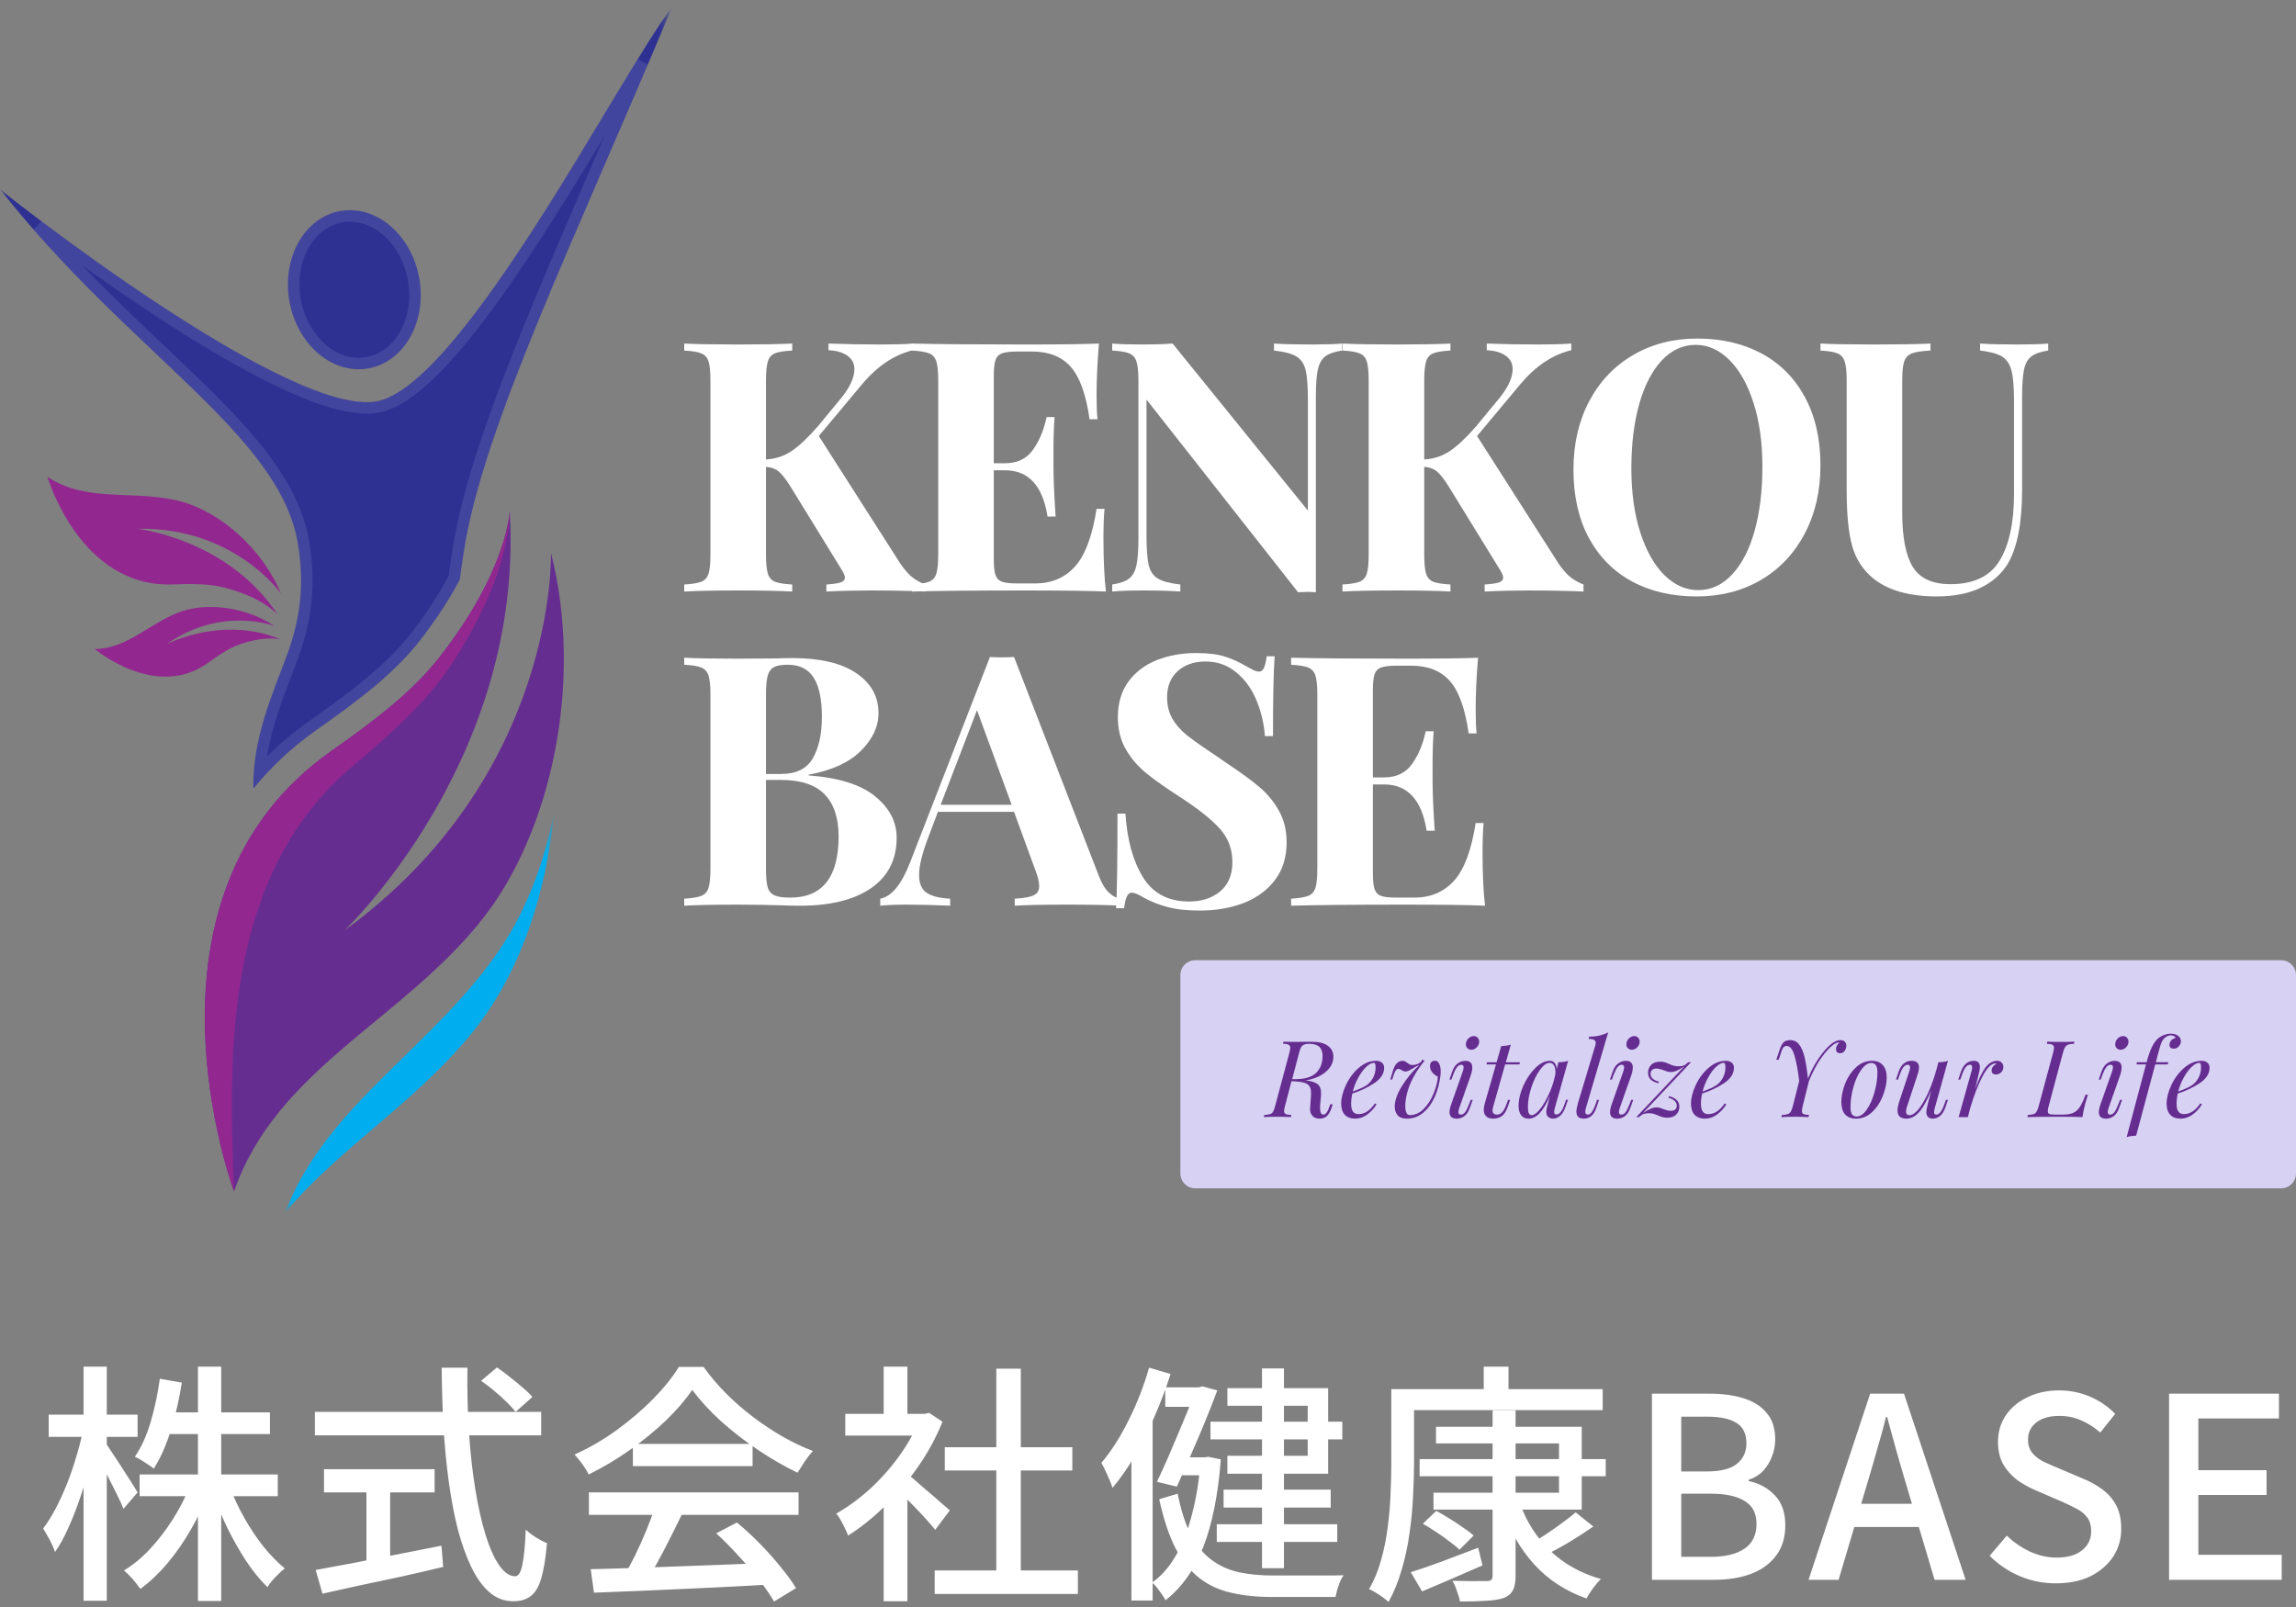 <svg width="200" height="140" viewBox="0 0 200 140" fill="none" xmlns="http://www.w3.org/2000/svg">
<rect x="0" y="0" width="200" height="140" fill="#808080" stroke="none"/>
<mask id="mask0_3218_2941" style="mask-type:luminance" maskUnits="userSpaceOnUse" x="0" y="0" width="59" height="70">
<path d="M0 0.63H58.342V69.282H0V0.63Z" fill="white"/>
</mask>
<g mask="url(#mask0_3218_2941)">
<path d="M25.947 47.353C26.544 50.945 26.162 53.887 25.012 57.031C23.725 60.548 22.024 64.189 22.058 68.715C23.626 66.786 25.469 65.068 27.589 63.578C31.579 60.776 34.469 58.503 36.552 55.836C38.116 53.835 39.243 52.031 40.057 50.473C40.15 49.722 40.264 48.944 40.388 48.13C42.024 37.33 50.029 20.965 58.54 0.63C54.105 6.327 40.639 32.867 33.104 34.899C25.689 36.9 0.07 16.598 0.013 16.494C11.243 30.773 24.355 37.776 25.947 47.353Z" fill="#2E3192"/>
<path d="M55.966 5.43C52.475 13.614 49.144 21.122 46.423 27.767C43.154 35.749 40.722 42.589 39.894 48.055C39.774 48.836 39.664 49.588 39.572 50.317C38.877 51.638 37.953 53.142 36.718 54.796L36.158 55.528C34.379 57.806 31.986 59.803 28.744 62.143L27.302 63.168L27.301 63.169C25.552 64.399 23.985 65.781 22.604 67.309C22.84 64.064 23.937 61.279 24.98 58.54L25.481 57.202C26.585 54.186 27.001 51.335 26.544 47.954L26.44 47.27C25.613 42.297 21.808 38.046 16.942 33.328C12.878 29.387 8.03 25.078 3.306 19.673C3.487 19.809 3.673 19.952 3.865 20.096C6.396 21.986 9.843 24.477 13.523 26.903C17.201 29.328 21.124 31.696 24.601 33.334C26.338 34.153 27.979 34.796 29.431 35.171C30.781 35.519 32.019 35.649 33.034 35.431L33.234 35.382C34.279 35.1 35.381 34.409 36.502 33.458C37.63 32.502 38.812 31.252 40.018 29.809C42.429 26.921 44.971 23.214 47.405 19.408C49.841 15.601 52.181 11.678 54.183 8.36C54.814 7.314 55.411 6.33 55.966 5.43Z" stroke="white" stroke-opacity="0.1"/>
</g>
<path d="M42.2 79.84C47.992 72.352 50.861 59.424 47.992 48.157C47.992 48.157 48.62 67.482 30.002 81.063C30.002 81.063 45.72 66.209 44.399 44.508C44.399 44.508 44.252 49.608 38.302 57.228C35.978 60.204 32.817 62.643 28.863 65.424C10.788 78.119 20.39 103.796 20.39 103.796C24.071 93.071 35.275 88.794 42.2 79.84Z" fill="#662D91"/>
<path d="M28.863 65.424C32.817 62.643 35.978 60.204 38.302 57.228C44.252 49.608 44.399 44.508 44.399 44.508C44.399 44.508 44.696 49.601 39.437 57.718C37.379 60.891 34.446 63.602 30.747 66.722C19.633 76.097 19.85 91.314 20.39 103.796C20.39 103.796 10.788 78.119 28.863 65.424Z" fill="#92278F"/>
<mask id="mask1_3218_2941" style="mask-type:luminance" maskUnits="userSpaceOnUse" x="24" y="70" width="25" height="36">
<path d="M24.408 70.609H48.229V105.63H24.408V70.609Z" fill="white"/>
</mask>
<g mask="url(#mask1_3218_2941)">
<path d="M43.881 82.179C38.159 91.009 28.425 96.131 24.842 105.63C29.766 99.746 36.952 95.592 41.857 89.026C45.272 84.454 47.59 77.926 48.226 71.003C47.37 75.222 45.882 79.092 43.881 82.179Z" fill="#00AEEF"/>
</g>
<path d="M15.804 43.698C19.151 44.602 22.837 47.757 24.47 51.709C24.47 51.709 20.407 45.89 11.953 46.067C11.953 46.067 19.836 46.914 24.217 53.583C24.217 53.583 23.054 52.119 19.629 51.211C18.293 50.856 16.827 50.846 15.057 50.913C6.956 51.224 4.131 41.536 4.131 41.536C7.572 43.864 11.803 42.614 15.804 43.698Z" fill="#92278F"/>
<path d="M15.829 53.258C18.112 52.486 21.448 52.883 23.901 54.536C23.901 54.536 19.332 52.745 14.504 56.125C14.504 56.125 19.391 53.559 24.47 55.721C24.47 55.721 23.237 55.324 20.911 56.125C20.001 56.439 19.148 57.001 18.148 57.729C13.578 61.05 8.249 56.535 8.249 56.535C11.128 56.55 13.1 54.186 15.829 53.258Z" fill="#92278F"/>
<path d="M36.508 24.18C36.425 23.729 36.306 23.291 36.154 22.863C35.998 22.436 35.812 22.029 35.595 21.64C35.376 21.251 35.13 20.888 34.853 20.554C34.58 20.22 34.28 19.916 33.959 19.649C33.639 19.38 33.303 19.149 32.949 18.957C32.592 18.765 32.23 18.615 31.855 18.509C31.48 18.4 31.103 18.338 30.723 18.317C30.343 18.299 29.968 18.325 29.599 18.395C29.229 18.462 28.87 18.576 28.524 18.732C28.175 18.887 27.846 19.084 27.536 19.32C27.226 19.559 26.939 19.831 26.678 20.137C26.415 20.445 26.182 20.782 25.98 21.15C25.776 21.518 25.605 21.907 25.471 22.319C25.334 22.731 25.233 23.159 25.166 23.602C25.102 24.043 25.076 24.491 25.083 24.947C25.094 25.401 25.14 25.854 25.223 26.302C25.306 26.751 25.424 27.192 25.577 27.619C25.732 28.044 25.918 28.454 26.138 28.843C26.355 29.231 26.603 29.592 26.877 29.928C27.151 30.263 27.451 30.564 27.771 30.833C28.092 31.103 28.43 31.333 28.785 31.525C29.139 31.717 29.503 31.865 29.875 31.973C30.25 32.08 30.628 32.145 31.008 32.163C31.387 32.183 31.762 32.157 32.132 32.087C32.504 32.017 32.861 31.906 33.21 31.748C33.556 31.593 33.884 31.398 34.194 31.16C34.505 30.924 34.791 30.652 35.055 30.343C35.316 30.037 35.549 29.698 35.75 29.332C35.955 28.964 36.125 28.576 36.262 28.161C36.399 27.749 36.5 27.321 36.565 26.881C36.629 26.437 36.658 25.989 36.647 25.535C36.637 25.082 36.593 24.628 36.508 24.18Z" fill="#2E3192"/>
<path d="M30.696 18.815V18.816C30.954 18.831 31.209 18.866 31.463 18.924L31.716 18.989L31.719 18.99C32.054 19.085 32.383 19.22 32.71 19.395V19.396C32.952 19.528 33.186 19.68 33.413 19.852L33.638 20.032L33.64 20.033C33.861 20.218 34.072 20.422 34.272 20.644L34.467 20.871L34.468 20.873C34.66 21.105 34.837 21.352 35.001 21.616L35.16 21.886C35.363 22.249 35.537 22.63 35.683 23.03V23.031C35.79 23.334 35.88 23.641 35.951 23.954L36.016 24.27L36.017 24.273C36.076 24.587 36.114 24.905 36.134 25.226L36.148 25.547C36.157 25.972 36.13 26.392 36.069 26.808C36.024 27.117 35.96 27.419 35.877 27.713L35.788 28.003L35.787 28.004C35.692 28.293 35.579 28.568 35.449 28.831L35.313 29.09L35.312 29.091C35.173 29.344 35.018 29.583 34.849 29.804L34.675 30.019C34.494 30.23 34.302 30.422 34.099 30.595L33.892 30.762L33.89 30.764C33.681 30.924 33.463 31.063 33.235 31.181L33.005 31.292L33.003 31.293C32.769 31.399 32.532 31.481 32.287 31.542L32.039 31.596V31.597C31.791 31.644 31.541 31.668 31.288 31.67L31.035 31.663H31.031C30.694 31.647 30.355 31.589 30.016 31.493C29.761 31.419 29.511 31.325 29.266 31.209L29.023 31.085C28.78 30.953 28.544 30.802 28.317 30.63L28.094 30.45H28.093C27.795 30.2 27.517 29.921 27.264 29.611H27.263C27.071 29.375 26.893 29.127 26.731 28.865L26.574 28.599L26.573 28.597L26.425 28.32C26.33 28.134 26.242 27.942 26.162 27.745L26.047 27.448C25.94 27.147 25.85 26.839 25.779 26.526L25.715 26.212C25.656 25.895 25.617 25.576 25.597 25.256L25.583 24.936C25.576 24.505 25.601 24.085 25.661 23.675L25.66 23.674C25.707 23.362 25.773 23.06 25.856 22.768L25.945 22.477L25.946 22.474C26.04 22.188 26.151 21.914 26.281 21.651L26.417 21.393L26.419 21.391C26.558 21.137 26.712 20.899 26.883 20.678L27.059 20.462V20.461C27.297 20.182 27.559 19.934 27.841 19.717L27.84 19.716C28.05 19.556 28.269 19.418 28.496 19.3L28.727 19.189L28.729 19.188C28.962 19.083 29.201 19 29.444 18.939L29.689 18.887L29.691 18.886C30.021 18.823 30.356 18.799 30.696 18.815Z" stroke="white" stroke-opacity="0.1"/>
<path d="M78.406 49.067C78.716 49.531 79.031 49.907 79.357 50.197C79.68 50.482 80.094 50.723 80.598 50.922V51.534C79.176 51.472 77.594 51.441 75.852 51.441C74.513 51.441 73.226 51.472 71.985 51.534V50.922C72.557 50.881 72.968 50.824 73.216 50.746C73.469 50.663 73.598 50.518 73.598 50.311C73.598 50.153 73.487 49.901 73.267 49.554L68.853 42.38C68.444 41.732 68.103 41.297 67.829 41.074C67.56 40.846 67.191 40.711 66.723 40.669V48.3C66.723 49.075 66.777 49.634 66.888 49.979C66.997 50.326 67.204 50.56 67.509 50.684C67.819 50.803 68.318 50.881 69.008 50.922V51.534C67.912 51.472 66.377 51.441 64.407 51.441C62.236 51.441 60.633 51.472 59.6 51.534V50.922C60.267 50.881 60.76 50.803 61.078 50.684C61.393 50.56 61.608 50.326 61.719 49.979C61.828 49.634 61.885 49.075 61.885 48.3V33.163C61.885 32.391 61.828 31.831 61.719 31.484C61.608 31.139 61.393 30.903 61.078 30.779C60.76 30.654 60.267 30.577 59.6 30.54V29.929C60.633 29.986 62.236 30.012 64.407 30.012C66.377 30.012 67.912 29.986 69.008 29.929V30.54C68.318 30.577 67.819 30.654 67.509 30.779C67.204 30.903 66.997 31.139 66.888 31.484C66.777 31.831 66.723 32.391 66.723 33.163V40.026C67.535 39.985 68.276 39.744 68.946 39.301C69.613 38.852 70.375 38.137 71.231 37.155L73.019 34.988C73.955 33.91 74.425 32.966 74.425 32.158C74.425 31.668 74.224 31.282 73.826 30.997C73.433 30.706 72.88 30.546 72.171 30.509V29.929C73.653 29.986 75.154 30.012 76.679 30.012C77.85 30.012 78.801 29.986 79.533 29.929V30.509C77.912 30.898 76.444 31.873 75.128 33.433L71.324 37.984L78.406 49.067Z" fill="white"/>
<path d="M96.119 46.9C96.119 48.766 96.192 50.311 96.336 51.534C94.956 51.472 92.635 51.441 89.368 51.441C84.943 51.441 81.635 51.472 79.443 51.534V50.922C80.11 50.881 80.603 50.803 80.921 50.684C81.237 50.56 81.451 50.326 81.562 49.979C81.671 49.634 81.728 49.075 81.728 48.3V33.163C81.728 32.391 81.671 31.831 81.562 31.484C81.451 31.139 81.237 30.903 80.921 30.779C80.603 30.654 80.11 30.577 79.443 30.54V29.929C81.635 29.986 84.943 30.012 89.368 30.012C92.351 30.012 94.47 29.986 95.726 29.929C95.587 31.616 95.52 33.119 95.52 34.438C95.52 35.338 95.545 36.032 95.602 36.522H94.91C94.6 34.345 94.046 32.819 93.255 31.94C92.47 31.064 91.356 30.623 89.916 30.623H88.665C88.037 30.623 87.579 30.675 87.29 30.779C87.006 30.883 86.814 31.085 86.711 31.38C86.613 31.67 86.566 32.142 86.566 32.79V40.358H87.538C88.613 40.358 89.43 39.964 89.988 39.176C90.547 38.383 90.939 37.435 91.167 36.336H91.86C91.798 37.194 91.767 38.15 91.767 39.207V40.669C91.767 41.706 91.829 43.152 91.953 45.003H91.25C90.828 42.315 89.59 40.97 87.538 40.97H86.566V48.662C86.566 49.313 86.613 49.787 86.711 50.083C86.814 50.381 87.006 50.58 87.29 50.684C87.579 50.782 88.037 50.829 88.665 50.829H90.154C91.594 50.829 92.754 50.339 93.638 49.357C94.527 48.37 95.153 46.693 95.52 44.329H96.212C96.15 45 96.119 45.858 96.119 46.9Z" fill="white"/>
<path d="M116.908 30.54C116.239 30.639 115.745 30.81 115.43 31.059C115.119 31.302 114.905 31.689 114.789 32.22C114.677 32.746 114.623 33.526 114.623 34.563V51.596L113.899 51.565L113.072 51.596L99.87 34.812V46.527C99.87 47.729 99.927 48.611 100.045 49.17C100.17 49.73 100.433 50.14 100.842 50.394C101.247 50.643 101.906 50.819 102.816 50.922V51.534C102.023 51.472 100.927 51.441 99.529 51.441C98.412 51.441 97.528 51.472 96.882 51.534V50.922C97.549 50.819 98.04 50.648 98.35 50.404C98.665 50.163 98.88 49.779 98.991 49.253C99.107 48.722 99.167 47.937 99.167 46.9V33.163C99.167 32.391 99.107 31.831 98.991 31.484C98.88 31.139 98.665 30.903 98.35 30.779C98.04 30.654 97.549 30.577 96.882 30.54V29.929C97.528 29.986 98.412 30.012 99.529 30.012C100.542 30.012 101.413 29.986 102.144 29.929L113.93 44.484V34.926C113.93 33.731 113.868 32.852 113.744 32.292C113.62 31.733 113.354 31.326 112.948 31.069C112.548 30.815 111.889 30.639 110.974 30.54V29.929C111.764 29.986 112.86 30.012 114.261 30.012C115.399 30.012 116.28 29.986 116.908 29.929V30.54Z" fill="white"/>
<path d="M135.745 49.067C136.055 49.531 136.37 49.907 136.696 50.197C137.019 50.482 137.432 50.723 137.936 50.922V51.534C136.515 51.472 134.933 51.441 133.191 51.441C131.852 51.441 130.565 51.472 129.324 51.534V50.922C129.895 50.881 130.306 50.824 130.555 50.746C130.808 50.663 130.937 50.518 130.937 50.311C130.937 50.153 130.826 49.901 130.606 49.554L126.192 42.38C125.783 41.732 125.442 41.297 125.168 41.074C124.899 40.846 124.53 40.711 124.062 40.669V48.3C124.062 49.075 124.116 49.634 124.227 49.979C124.336 50.326 124.543 50.56 124.848 50.684C125.158 50.803 125.657 50.881 126.347 50.922V51.534C125.251 51.472 123.716 51.441 121.746 51.441C119.575 51.441 117.972 51.472 116.938 51.534V50.922C117.605 50.881 118.099 50.803 118.417 50.684C118.732 50.56 118.947 50.326 119.058 49.979C119.166 49.634 119.223 49.075 119.223 48.3V33.163C119.223 32.391 119.166 31.831 119.058 31.484C118.947 31.139 118.732 30.903 118.417 30.779C118.099 30.654 117.605 30.577 116.938 30.54V29.929C117.972 29.986 119.575 30.012 121.746 30.012C123.716 30.012 125.251 29.986 126.347 29.929V30.54C125.657 30.577 125.158 30.654 124.848 30.779C124.543 30.903 124.336 31.139 124.227 31.484C124.116 31.831 124.062 32.391 124.062 33.163V40.026C124.873 39.985 125.615 39.744 126.285 39.301C126.952 38.852 127.714 38.137 128.57 37.155L130.358 34.988C131.294 33.91 131.764 32.966 131.764 32.158C131.764 31.668 131.563 31.282 131.165 30.997C130.772 30.706 130.219 30.546 129.51 30.509V29.929C130.991 29.986 132.493 30.012 134.018 30.012C135.189 30.012 136.14 29.986 136.872 29.929V30.509C135.251 30.898 133.783 31.873 132.467 33.433L128.663 37.984L135.745 49.067Z" fill="white"/>
<path d="M147.833 29.494C149.983 29.494 151.865 29.935 153.478 30.811C155.091 31.689 156.342 32.957 157.231 34.616C158.125 36.269 158.575 38.244 158.575 40.546C158.575 42.785 158.115 44.77 157.2 46.496C156.29 48.225 155.018 49.57 153.385 50.529C151.751 51.483 149.89 51.96 147.802 51.96C145.652 51.96 143.77 51.525 142.157 50.654C140.544 49.778 139.288 48.508 138.394 46.849C137.505 45.19 137.06 43.21 137.06 40.908C137.06 38.677 137.515 36.697 138.425 34.968C139.34 33.234 140.617 31.889 142.25 30.935C143.884 29.976 145.745 29.494 147.833 29.494ZM147.709 30.044C146.592 30.044 145.605 30.497 144.752 31.402C143.904 32.309 143.248 33.576 142.788 35.206C142.333 36.832 142.105 38.695 142.105 40.794C142.105 42.909 142.364 44.773 142.881 46.383C143.398 47.987 144.096 49.228 144.98 50.104C145.869 50.975 146.851 51.411 147.926 51.411C149.043 51.411 150.025 50.96 150.873 50.053C151.726 49.148 152.382 47.883 152.837 46.258C153.292 44.628 153.519 42.764 153.519 40.67C153.519 38.555 153.261 36.697 152.744 35.093C152.227 33.483 151.527 32.239 150.645 31.36C149.761 30.484 148.784 30.044 147.709 30.044Z" fill="white"/>
<path d="M178.415 30.54C177.746 30.639 177.252 30.81 176.937 31.059C176.627 31.302 176.415 31.689 176.306 32.22C176.195 32.746 176.141 33.526 176.141 34.563V42.649C176.141 45.56 175.722 47.716 174.89 49.119C174.337 50.018 173.546 50.715 172.512 51.213C171.478 51.71 170.209 51.959 168.707 51.959C166.355 51.959 164.53 51.451 163.228 50.435C162.297 49.684 161.669 48.732 161.346 47.584C161.02 46.431 160.86 44.816 160.86 42.743V33.163C160.86 32.391 160.801 31.831 160.684 31.484C160.573 31.139 160.359 30.903 160.043 30.779C159.733 30.654 159.242 30.577 158.575 30.54V29.929C159.609 29.986 161.191 30.012 163.321 30.012C165.43 30.012 167.043 29.986 168.159 29.929V30.54C167.428 30.577 166.893 30.654 166.557 30.779C166.226 30.903 165.998 31.139 165.874 31.484C165.755 31.831 165.699 32.391 165.699 33.163V44.671C165.699 46.807 166.004 48.38 166.619 49.388C167.239 50.391 168.33 50.891 169.896 50.891C171.928 50.891 173.36 50.207 174.187 48.839C175.019 47.465 175.438 45.516 175.438 42.992V34.926C175.438 33.752 175.365 32.881 175.221 32.313C175.081 31.74 174.81 31.326 174.404 31.069C173.995 30.815 173.354 30.639 172.481 30.54V29.929C173.251 29.986 174.347 30.012 175.769 30.012C176.906 30.012 177.787 29.986 178.415 29.929V30.54Z" fill="white"/>
<path d="M70.435 67.552C73.074 67.754 75.01 68.366 76.245 69.387C77.486 70.403 78.106 71.603 78.106 72.985C78.106 74.879 77.364 76.341 75.883 77.37C74.4 78.394 72.342 78.904 69.711 78.904C69.116 78.904 68.618 78.894 68.212 78.873C66.873 78.832 65.565 78.811 64.283 78.811C62.195 78.811 60.633 78.842 59.6 78.904V78.293C60.267 78.251 60.76 78.173 61.078 78.054C61.393 77.93 61.608 77.697 61.719 77.349C61.828 77.004 61.885 76.445 61.885 75.67V60.533C61.885 59.761 61.828 59.201 61.719 58.854C61.608 58.509 61.393 58.273 61.078 58.149C60.76 58.025 60.267 57.947 59.6 57.91V57.299C60.633 57.356 62.176 57.382 64.231 57.382L67.602 57.361C68.008 57.34 68.475 57.33 69.008 57.33C71.44 57.33 73.301 57.77 74.591 58.647C75.878 59.517 76.524 60.676 76.524 62.12C76.524 63.301 76.01 64.4 74.984 65.416C73.963 66.432 72.445 67.124 70.435 67.49V67.552ZM68.615 57.91C68.062 57.91 67.659 57.983 67.405 58.128C67.15 58.268 66.971 58.52 66.868 58.885C66.769 59.253 66.723 59.803 66.723 60.533V67.428H68.036C69.352 67.428 70.272 66.977 70.796 66.07C71.326 65.165 71.593 63.96 71.593 62.451C71.593 60.925 71.355 59.787 70.879 59.041C70.404 58.289 69.649 57.91 68.615 57.91ZM68.822 78.199C71.639 78.199 73.05 76.421 73.05 72.86C73.05 71.258 72.642 70.038 71.83 69.201C71.024 68.366 69.747 67.946 68.005 67.946H66.723V75.67C66.723 76.403 66.769 76.942 66.868 77.287C66.971 77.634 67.17 77.873 67.467 78.002C67.762 78.135 68.214 78.199 68.822 78.199Z" fill="white"/>
<path d="M95.732 76.342C95.993 77.014 96.296 77.501 96.642 77.804C96.986 78.11 97.319 78.271 97.645 78.291V78.903C96.43 78.841 94.889 78.81 93.023 78.81C90.948 78.81 89.405 78.841 88.391 78.903V78.291C89.162 78.25 89.71 78.154 90.035 78.001C90.359 77.851 90.521 77.581 90.521 77.192C90.521 76.827 90.4 76.34 90.159 75.731L88.329 70.723H81.702L80.906 72.828C80.34 74.295 80.058 75.425 80.058 76.218C80.058 76.972 80.286 77.498 80.741 77.794C81.196 78.084 81.87 78.25 82.767 78.291V78.903C81.382 78.841 80.123 78.81 78.994 78.81C78.055 78.81 77.282 78.841 76.678 78.903V78.291C77.67 78.112 78.541 77.045 79.293 75.088L86.231 57.235C86.458 57.256 86.812 57.267 87.296 57.267C87.784 57.267 88.128 57.256 88.329 57.235L95.732 76.342ZM88.123 70.112L85.104 61.87L81.94 70.112H88.123Z" fill="white"/>
<path d="M104.187 56.893C105.242 56.893 106.082 56.996 106.71 57.204C107.343 57.406 107.984 57.699 108.633 58.085C108.852 58.209 109.049 58.313 109.222 58.396C109.393 58.474 109.543 58.51 109.667 58.51C109.853 58.51 109.992 58.406 110.09 58.199C110.194 57.986 110.277 57.644 110.339 57.172H111.031C110.933 58.536 110.887 60.853 110.887 64.129H110.184C110.101 63.03 109.853 61.983 109.439 60.988C109.026 59.992 108.436 59.184 107.671 58.562C106.911 57.94 106.027 57.629 105.014 57.629C104.014 57.629 103.205 57.909 102.585 58.468C101.969 59.028 101.664 59.785 101.664 60.739C101.664 61.452 101.814 62.074 102.119 62.605C102.422 63.131 102.846 63.616 103.391 64.056C103.942 64.492 104.787 65.088 105.924 65.84L106.896 66.513C108.095 67.309 109.039 68.001 109.729 68.587C110.416 69.175 110.98 69.862 111.414 70.65C111.853 71.433 112.076 72.34 112.076 73.377C112.076 74.683 111.737 75.779 111.062 76.663C110.393 77.549 109.486 78.216 108.343 78.664C107.198 79.105 105.924 79.327 104.518 79.327C103.386 79.327 102.445 79.224 101.695 79.016C100.943 78.817 100.251 78.545 99.617 78.197C99.175 77.915 98.832 77.772 98.584 77.772C98.403 77.772 98.263 77.881 98.16 78.094C98.056 78.309 97.976 78.651 97.922 79.12H97.219C97.302 77.835 97.343 75.087 97.343 70.878H98.035C98.18 73.154 98.687 74.999 99.555 76.414C100.429 77.832 101.77 78.54 103.577 78.54C104.673 78.54 105.575 78.247 106.286 77.658C106.994 77.065 107.351 76.217 107.351 75.118C107.351 73.978 106.984 73.003 106.255 72.195C105.523 71.381 104.368 70.461 102.791 69.437C101.571 68.649 100.594 67.962 99.865 67.374C99.134 66.78 98.534 66.083 98.067 65.28C97.604 64.471 97.374 63.538 97.374 62.481C97.374 61.257 97.679 60.226 98.294 59.381C98.914 58.538 99.741 57.914 100.775 57.504C101.814 57.097 102.952 56.893 104.187 56.893Z" fill="white"/>
<path d="M129.142 74.27C129.142 76.136 129.214 77.681 129.359 78.904C127.979 78.842 125.658 78.811 122.391 78.811C117.966 78.811 114.657 78.842 112.465 78.904V78.293C113.132 78.251 113.626 78.173 113.944 78.054C114.259 77.93 114.474 77.697 114.585 77.349C114.693 77.004 114.75 76.445 114.75 75.67V60.533C114.75 59.761 114.693 59.201 114.585 58.854C114.474 58.509 114.259 58.273 113.944 58.149C113.626 58.025 113.132 57.947 112.465 57.91V57.299C114.657 57.356 117.966 57.382 122.391 57.382C125.373 57.382 127.493 57.356 128.749 57.299C128.609 58.986 128.542 60.489 128.542 61.809C128.542 62.708 128.568 63.403 128.625 63.892H127.932C127.622 61.715 127.069 60.189 126.278 59.31C125.492 58.434 124.378 57.993 122.938 57.993H121.687C121.059 57.993 120.602 58.045 120.312 58.149C120.028 58.253 119.837 58.455 119.733 58.75C119.635 59.041 119.589 59.512 119.589 60.16V67.728H120.561C121.636 67.728 122.453 67.334 123.011 66.546C123.569 65.753 123.962 64.805 124.189 63.706H124.882C124.82 64.564 124.789 65.52 124.789 66.578V68.039C124.789 69.076 124.851 70.522 124.975 72.373H124.272C123.851 69.685 122.613 68.34 120.561 68.34H119.589V76.032C119.589 76.683 119.635 77.157 119.733 77.453C119.837 77.751 120.028 77.951 120.312 78.054C120.602 78.153 121.059 78.199 121.687 78.199H123.176C124.616 78.199 125.776 77.709 126.66 76.727C127.55 75.74 128.175 74.063 128.542 71.699H129.235C129.173 72.37 129.142 73.228 129.142 74.27Z" fill="white"/>
<path d="M104.108 83.652H198.71C199.421 83.652 200 84.233 200 84.946V102.233C200 102.946 199.421 103.526 198.71 103.526H104.108C103.398 103.526 102.821 102.946 102.821 102.233V84.946C102.821 84.603 102.958 84.274 103.199 84.031C103.442 83.79 103.767 83.652 104.108 83.652Z" fill="#D7D1F3"/>
<path d="M115.878 96.201H116.095L116.053 96.315C115.942 96.709 115.8 96.999 115.629 97.186C115.464 97.365 115.239 97.456 114.957 97.456C114.668 97.456 114.451 97.368 114.306 97.197C114.167 97.018 114.104 96.808 114.12 96.564L114.192 95.517C114.198 95.442 114.203 95.346 114.203 95.227C114.203 94.965 114.154 94.765 114.058 94.625C113.967 94.48 113.802 94.377 113.562 94.314C113.319 94.247 112.965 94.208 112.497 94.2L111.939 96.336C111.882 96.523 111.856 96.676 111.856 96.792C111.856 96.917 111.9 97.005 111.99 97.051C112.078 97.101 112.244 97.129 112.486 97.134L112.445 97.321C112.161 97.3 111.778 97.29 111.298 97.29C110.752 97.29 110.352 97.3 110.088 97.321L110.129 97.134C110.352 97.121 110.514 97.098 110.626 97.062C110.742 97.028 110.832 96.958 110.894 96.854C110.956 96.746 111.018 96.572 111.08 96.336L112.311 91.733C112.365 91.52 112.393 91.37 112.393 91.287C112.393 91.163 112.344 91.075 112.249 91.018C112.158 90.963 111.995 90.935 111.763 90.935L111.804 90.748C112.052 90.764 112.43 90.769 112.941 90.769C113.236 90.769 113.461 90.766 113.613 90.758H114.296C114.901 90.758 115.361 90.878 115.671 91.111C115.986 91.339 116.146 91.658 116.146 92.065C116.146 92.57 115.924 93.008 115.485 93.381C115.043 93.755 114.456 94.003 113.727 94.128C113.802 94.136 113.908 94.148 114.048 94.169C114.412 94.239 114.673 94.351 114.833 94.501C114.991 94.646 115.071 94.885 115.071 95.216C115.071 95.294 115.071 95.356 115.071 95.403L114.988 96.346C114.988 96.388 114.988 96.455 114.988 96.543C114.988 96.917 115.084 97.103 115.278 97.103C115.381 97.103 115.477 97.041 115.567 96.917C115.655 96.792 115.746 96.595 115.836 96.326L115.878 96.201ZM112.559 94.014H112.838C113.67 94.014 114.275 93.832 114.647 93.464C115.019 93.099 115.206 92.612 115.206 92.002C115.206 91.645 115.113 91.378 114.926 91.204C114.74 91.025 114.44 90.935 114.027 90.935C113.841 90.935 113.696 90.961 113.593 91.007C113.489 91.049 113.401 91.126 113.334 91.235C113.272 91.347 113.213 91.513 113.158 91.733L112.559 94.014Z" fill="#662D91"/>
<path d="M120.569 93.029C120.569 93.534 120.285 93.977 119.722 94.356C119.163 94.729 118.522 95.035 117.799 95.268C117.729 95.579 117.695 95.88 117.695 96.17C117.695 96.766 117.907 97.061 118.336 97.061C118.866 97.061 119.342 96.751 119.763 96.129L119.908 96.201C119.706 96.548 119.437 96.844 119.101 97.093C118.77 97.334 118.419 97.456 118.047 97.456C117.659 97.456 117.359 97.344 117.147 97.124C116.933 96.896 116.827 96.569 116.827 96.139C116.827 95.67 116.961 95.141 117.23 94.553C117.504 93.959 117.876 93.454 118.346 93.039C118.822 92.624 119.331 92.417 119.877 92.417C120.076 92.417 120.241 92.469 120.373 92.573C120.502 92.676 120.569 92.829 120.569 93.029ZM119.68 92.593C119.479 92.593 119.256 92.713 119.008 92.946C118.765 93.174 118.538 93.482 118.326 93.868C118.111 94.249 117.948 94.656 117.84 95.092C118.424 94.884 118.845 94.687 119.101 94.501C119.329 94.322 119.504 94.104 119.628 93.848C119.758 93.586 119.825 93.306 119.825 93.008C119.825 92.842 119.809 92.733 119.784 92.676C119.763 92.622 119.727 92.593 119.68 92.593Z" fill="#662D91"/>
<path d="M125.247 93.797C125.053 93.709 124.89 93.584 124.761 93.424C124.629 93.258 124.565 93.071 124.565 92.864C124.565 92.714 124.606 92.6 124.689 92.522C124.771 92.447 124.867 92.408 124.978 92.408C125.149 92.408 125.278 92.491 125.361 92.657C125.449 92.823 125.495 93.056 125.495 93.351C125.495 93.512 125.487 93.631 125.474 93.714C125.397 94.357 125.237 94.966 124.988 95.539C124.74 96.106 124.404 96.57 123.986 96.928C123.572 97.28 123.091 97.457 122.548 97.457C122.161 97.457 121.882 97.345 121.711 97.125C121.546 96.897 121.473 96.622 121.494 96.296C121.528 95.793 121.737 95.228 122.125 94.606C122.51 93.978 123.016 93.367 123.644 92.771C123.484 92.833 123.308 92.926 123.117 93.05C122.957 93.149 122.822 93.224 122.714 93.279C122.603 93.328 122.502 93.351 122.414 93.351C122.352 93.351 122.29 93.336 122.228 93.299C122.166 93.266 122.125 93.245 122.104 93.237C121.993 93.162 121.902 93.123 121.835 93.123C121.737 93.123 121.654 93.165 121.587 93.248C121.525 93.33 121.455 93.483 121.38 93.704L121.277 94.046H121.101L121.308 93.362C121.478 92.734 121.768 92.418 122.176 92.418C122.259 92.418 122.326 92.434 122.383 92.46C122.437 92.488 122.507 92.532 122.59 92.594C122.673 92.657 122.745 92.706 122.807 92.74C122.869 92.768 122.941 92.781 123.024 92.781C123.326 92.781 123.585 92.685 123.799 92.491L123.893 92.314L124.089 92.408C123.585 93.03 123.192 93.649 122.91 94.263C122.634 94.873 122.468 95.497 122.414 96.14C122.414 96.197 122.414 96.272 122.414 96.368C122.414 96.886 122.548 97.146 122.817 97.146C123.264 97.146 123.67 96.959 124.037 96.586C124.402 96.207 124.689 95.751 124.895 95.217C125.107 94.686 125.226 94.212 125.247 93.797Z" fill="#662D91"/>
<path d="M127.69 90.977C127.69 90.79 127.757 90.625 127.897 90.479C128.042 90.334 128.202 90.262 128.383 90.262C128.52 90.262 128.631 90.311 128.714 90.407C128.801 90.498 128.848 90.612 128.848 90.749C128.848 90.936 128.776 91.102 128.631 91.247C128.491 91.387 128.334 91.454 128.155 91.454C128.023 91.454 127.912 91.41 127.824 91.319C127.734 91.231 127.69 91.117 127.69 90.977ZM127.421 93.341C127.468 93.191 127.494 93.071 127.494 92.988C127.494 92.838 127.424 92.76 127.287 92.76C127.142 92.76 127.013 92.838 126.904 92.988C126.793 93.133 126.677 93.372 126.553 93.704L126.429 94.056H126.253L126.491 93.372C126.615 93.019 126.78 92.776 126.987 92.636C127.194 92.491 127.411 92.418 127.638 92.418C128.044 92.418 128.248 92.612 128.248 92.999C128.248 93.206 128.199 93.445 128.104 93.714L127.111 96.534C127.062 96.679 127.039 96.793 127.039 96.876C127.039 97.029 127.111 97.104 127.256 97.104C127.385 97.104 127.507 97.037 127.618 96.897C127.726 96.752 127.848 96.508 127.979 96.161L128.114 95.819H128.29L128.042 96.493C127.923 96.84 127.762 97.089 127.556 97.239C127.354 97.384 127.137 97.457 126.904 97.457C126.475 97.457 126.263 97.267 126.263 96.886C126.263 96.708 126.318 96.461 126.429 96.15L127.421 93.341Z" fill="#662D91"/>
<path d="M130.034 96.534C130.018 96.611 130.013 96.679 130.013 96.741C130.013 96.86 130.047 96.948 130.117 97.01C130.191 97.073 130.287 97.104 130.406 97.104C130.564 97.104 130.708 97.039 130.84 96.907C130.969 96.777 131.101 96.534 131.233 96.181L131.367 95.818H131.543L131.347 96.399C131.215 96.788 131.047 97.06 130.84 97.218C130.633 97.376 130.378 97.456 130.075 97.456C129.799 97.456 129.592 97.386 129.455 97.249C129.315 97.112 129.248 96.922 129.248 96.679C129.248 96.521 129.274 96.344 129.331 96.15L130.313 92.729H129.486L129.527 92.542H130.365L130.768 91.132C131.104 91.119 131.383 91.078 131.605 91.008L131.171 92.542H132.391L132.36 92.729H131.109L130.034 96.534Z" fill="#662D91"/>
<path d="M136.412 95.807H136.588L136.35 96.481C136.226 96.828 136.066 97.077 135.875 97.227C135.689 97.378 135.492 97.456 135.285 97.456C135.167 97.456 135.063 97.43 134.975 97.383C134.893 97.341 134.825 97.284 134.779 97.207C134.722 97.119 134.696 97.01 134.696 96.885C134.696 96.756 134.717 96.611 134.758 96.45C134.8 96.284 134.825 96.18 134.841 96.139L135.006 95.475C134.709 96.167 134.409 96.673 134.107 96.989C133.802 97.3 133.481 97.456 133.145 97.456C132.861 97.456 132.644 97.352 132.494 97.144C132.349 96.937 132.277 96.665 132.277 96.326C132.277 95.828 132.406 95.268 132.67 94.646C132.939 94.024 133.285 93.5 133.714 93.07C134.14 92.635 134.572 92.417 135.006 92.417C135.177 92.417 135.316 92.479 135.42 92.604C135.523 92.728 135.585 92.902 135.606 93.122L135.751 92.541C136.087 92.536 136.371 92.495 136.598 92.417L135.441 96.522C135.441 96.551 135.43 96.6 135.409 96.668C135.389 96.738 135.378 96.802 135.378 96.865C135.378 97.017 135.446 97.093 135.585 97.093C135.854 97.093 136.092 96.779 136.299 96.149L136.412 95.807ZM133.414 97.155C133.585 97.155 133.791 97.025 134.034 96.761C134.275 96.491 134.51 96.136 134.737 95.693C134.97 95.252 135.164 94.778 135.316 94.273L135.482 93.609C135.487 93.563 135.492 93.495 135.492 93.412C135.492 93.158 135.446 92.956 135.358 92.811C135.267 92.666 135.143 92.593 134.986 92.593C134.717 92.593 134.432 92.801 134.138 93.215C133.841 93.625 133.592 94.133 133.393 94.739C133.192 95.341 133.094 95.908 133.094 96.439C133.094 96.696 133.119 96.88 133.176 96.989C133.231 97.1 133.311 97.155 133.414 97.155Z" fill="#662D91"/>
<path d="M138.144 96.532C138.108 96.664 138.092 96.77 138.092 96.853C138.092 97.019 138.165 97.102 138.309 97.102C138.433 97.102 138.547 97.035 138.651 96.895C138.759 96.75 138.878 96.506 139.002 96.159L139.116 95.817H139.292L139.064 96.491C138.85 97.133 138.48 97.455 137.958 97.455C137.529 97.455 137.317 97.253 137.317 96.843C137.317 96.693 137.358 96.46 137.441 96.148L138.95 91.12C138.984 91.011 139.002 90.923 139.002 90.861C139.002 90.737 138.953 90.649 138.857 90.592C138.759 90.537 138.599 90.509 138.371 90.509L138.433 90.312C138.764 90.312 139.059 90.281 139.323 90.218C139.584 90.156 139.84 90.063 140.088 89.939L138.144 96.532Z" fill="#662D91"/>
<path d="M141.671 90.977C141.671 90.79 141.739 90.625 141.878 90.479C142.023 90.334 142.183 90.262 142.364 90.262C142.501 90.262 142.612 90.311 142.695 90.407C142.783 90.498 142.829 90.612 142.829 90.749C142.829 90.936 142.757 91.102 142.612 91.247C142.473 91.387 142.315 91.454 142.137 91.454C142.005 91.454 141.894 91.41 141.806 91.319C141.715 91.231 141.671 91.117 141.671 90.977ZM141.403 93.341C141.449 93.191 141.475 93.071 141.475 92.988C141.475 92.838 141.405 92.76 141.268 92.76C141.124 92.76 140.994 92.838 140.886 92.988C140.775 93.133 140.658 93.372 140.534 93.704L140.41 94.056H140.234L140.472 93.372C140.596 93.019 140.762 92.776 140.968 92.636C141.175 92.491 141.392 92.418 141.62 92.418C142.026 92.418 142.23 92.612 142.23 92.999C142.23 93.206 142.181 93.445 142.085 93.714L141.092 96.534C141.043 96.679 141.02 96.793 141.02 96.876C141.02 97.029 141.092 97.104 141.237 97.104C141.366 97.104 141.488 97.037 141.599 96.897C141.708 96.752 141.829 96.508 141.961 96.161L142.095 95.819H142.271L142.023 96.493C141.904 96.84 141.744 97.089 141.537 97.239C141.335 97.384 141.118 97.457 140.886 97.457C140.457 97.457 140.245 97.267 140.245 96.886C140.245 96.708 140.299 96.461 140.41 96.15L141.403 93.341Z" fill="#662D91"/>
<path d="M143.123 96.959C143.405 96.78 143.63 96.655 143.796 96.585C143.966 96.51 144.137 96.471 144.302 96.471C144.405 96.471 144.499 96.487 144.581 96.513C144.664 96.541 144.77 96.58 144.902 96.627C145.039 96.676 145.155 96.715 145.253 96.741C145.349 96.762 145.45 96.772 145.553 96.772C145.711 96.772 145.835 96.736 145.925 96.658C146.013 96.583 146.06 96.466 146.06 96.305C146.06 96.147 145.99 96.01 145.853 95.891C145.721 95.766 145.548 95.683 145.336 95.642L145.388 95.497C145.677 95.567 145.897 95.678 146.049 95.829C146.207 95.974 146.287 96.165 146.287 96.399C146.287 96.676 146.197 96.907 146.018 97.093C145.845 97.28 145.576 97.373 145.212 97.373C145.067 97.373 144.935 97.355 144.819 97.321C144.708 97.296 144.586 97.249 144.457 97.187C144.297 97.119 144.157 97.067 144.033 97.031C143.914 96.997 143.777 96.979 143.62 96.979C143.447 96.979 143.294 97.005 143.165 97.052C143.033 97.101 142.906 97.192 142.782 97.321H142.534L146.711 92.905C146.434 93.086 146.21 93.213 146.039 93.288C145.874 93.359 145.703 93.392 145.532 93.392C145.434 93.392 145.346 93.382 145.264 93.361C145.181 93.335 145.07 93.296 144.933 93.247C144.793 93.193 144.677 93.154 144.581 93.133C144.491 93.107 144.39 93.091 144.281 93.091C144.121 93.091 143.997 93.133 143.909 93.216C143.819 93.294 143.775 93.408 143.775 93.558C143.775 93.719 143.842 93.859 143.982 93.983C144.119 94.102 144.294 94.185 144.509 94.232L144.457 94.367C144.16 94.299 143.935 94.191 143.785 94.045C143.633 93.895 143.558 93.701 143.558 93.465C143.558 93.195 143.643 92.967 143.816 92.781C143.995 92.589 144.266 92.49 144.633 92.49C144.77 92.49 144.894 92.508 145.005 92.542C145.121 92.578 145.248 92.625 145.388 92.687C145.538 92.757 145.672 92.809 145.791 92.843C145.915 92.879 146.06 92.895 146.225 92.895C146.396 92.895 146.546 92.871 146.67 92.822C146.799 92.768 146.928 92.674 147.052 92.542H147.3L143.123 96.959Z" fill="#662D91"/>
<path d="M151.04 93.029C151.04 93.534 150.756 93.977 150.193 94.356C149.634 94.729 148.993 95.035 148.27 95.268C148.2 95.579 148.166 95.88 148.166 96.17C148.166 96.766 148.378 97.061 148.807 97.061C149.337 97.061 149.813 96.751 150.234 96.129L150.379 96.201C150.177 96.548 149.908 96.844 149.572 97.093C149.242 97.334 148.89 97.456 148.518 97.456C148.13 97.456 147.83 97.344 147.618 97.124C147.404 96.896 147.298 96.569 147.298 96.139C147.298 95.67 147.432 95.141 147.701 94.553C147.975 93.959 148.347 93.454 148.818 93.039C149.293 92.624 149.802 92.417 150.348 92.417C150.547 92.417 150.712 92.469 150.844 92.573C150.973 92.676 151.04 92.829 151.04 93.029ZM150.151 92.593C149.95 92.593 149.727 92.713 149.479 92.946C149.236 93.174 149.009 93.482 148.797 93.868C148.582 94.249 148.42 94.656 148.311 95.092C148.895 94.884 149.316 94.687 149.572 94.501C149.8 94.322 149.976 94.104 150.1 93.848C150.229 93.586 150.296 93.306 150.296 93.008C150.296 92.842 150.281 92.733 150.255 92.676C150.234 92.622 150.198 92.593 150.151 92.593Z" fill="#662D91"/>
<path d="M160.312 90.614C160.491 90.614 160.623 90.663 160.705 90.759C160.788 90.85 160.829 90.967 160.829 91.112C160.829 91.265 160.78 91.41 160.685 91.547C160.594 91.687 160.462 91.755 160.292 91.755C160.168 91.755 160.075 91.721 160.013 91.651C159.956 91.584 159.93 91.493 159.93 91.381C159.93 91.285 159.956 91.19 160.013 91.091C160.075 90.987 160.147 90.894 160.23 90.811H160.199C160.033 90.819 159.863 90.889 159.692 91.019C159.374 91.254 159.025 91.635 158.648 92.159C158.276 92.677 157.916 93.351 157.573 94.181L157.035 96.337C156.986 96.544 156.963 96.695 156.963 96.783C156.963 96.923 157.007 97.011 157.097 97.052C157.185 97.094 157.348 97.122 157.583 97.135L157.531 97.322C157.255 97.301 156.872 97.291 156.384 97.291C155.846 97.291 155.443 97.301 155.174 97.322L155.215 97.135C155.443 97.122 155.611 97.099 155.722 97.063C155.831 97.029 155.921 96.957 155.991 96.845C156.058 96.736 156.12 96.565 156.177 96.337L156.725 94.17C156.621 93.294 156.487 92.569 156.322 91.993C156.156 91.412 155.929 91.122 155.639 91.122C155.528 91.122 155.438 91.159 155.37 91.226C155.301 91.296 155.241 91.407 155.195 91.558L154.936 92.325H154.729L155.029 91.423C155.133 91.133 155.246 90.925 155.37 90.801C155.5 90.677 155.691 90.614 155.939 90.614C156.27 90.614 156.534 90.749 156.735 91.019C156.934 91.283 157.089 91.651 157.2 92.128C157.309 92.605 157.407 93.222 157.49 93.973C157.717 93.4 157.978 92.882 158.276 92.418C158.57 91.957 158.886 91.555 159.217 91.216C159.622 90.816 159.987 90.614 160.312 90.614Z" fill="#662D91"/>
<path d="M160.397 95.994C160.397 95.504 160.503 94.978 160.718 94.418C160.938 93.858 161.25 93.386 161.659 92.998C162.065 92.611 162.538 92.417 163.075 92.417C163.468 92.417 163.778 92.541 164.006 92.79C164.233 93.034 164.347 93.397 164.347 93.879C164.347 94.364 164.236 94.89 164.016 95.455C163.801 96.014 163.491 96.489 163.086 96.875C162.677 97.264 162.207 97.456 161.669 97.456C161.268 97.456 160.956 97.334 160.728 97.093C160.506 96.844 160.397 96.478 160.397 95.994ZM163.013 92.604C162.703 92.604 162.406 92.806 162.124 93.205C161.84 93.607 161.612 94.112 161.442 94.719C161.276 95.32 161.194 95.9 161.194 96.46C161.194 96.738 161.235 96.942 161.318 97.072C161.405 97.204 161.54 97.269 161.721 97.269C162.036 97.269 162.333 97.069 162.61 96.668C162.892 96.261 163.117 95.755 163.282 95.154C163.453 94.547 163.54 93.967 163.54 93.412C163.54 93.13 163.494 92.925 163.406 92.801C163.323 92.671 163.192 92.604 163.013 92.604Z" fill="#662D91"/>
<path d="M169.506 95.817H169.682L169.455 96.491C169.227 97.134 168.85 97.456 168.328 97.456C168.23 97.456 168.137 97.43 168.049 97.383C167.966 97.341 167.904 97.279 167.863 97.196C167.821 97.113 167.801 97.02 167.801 96.916C167.801 96.751 167.844 96.496 167.935 96.149L168.224 94.988C167.865 95.874 167.514 96.507 167.17 96.885C166.831 97.266 166.462 97.456 166.064 97.456C165.547 97.456 165.288 97.217 165.288 96.74C165.288 96.541 165.33 96.31 165.412 96.046L166.312 93.34C166.358 93.189 166.384 93.07 166.384 92.987C166.384 92.837 166.312 92.759 166.167 92.759C166.043 92.759 165.921 92.829 165.805 92.966C165.694 93.106 165.578 93.35 165.454 93.703L165.33 94.055H165.154L165.381 93.371C165.609 92.736 165.983 92.417 166.508 92.417C166.942 92.417 167.16 92.609 167.16 92.987C167.16 93.174 167.108 93.417 167.004 93.713L166.126 96.377C166.064 96.559 166.033 96.709 166.033 96.834C166.033 97.049 166.131 97.155 166.332 97.155C166.573 97.155 166.839 96.979 167.129 96.626C167.418 96.268 167.702 95.773 167.987 95.144C168.268 94.509 168.516 93.793 168.731 92.998L168.845 92.541C169.196 92.536 169.475 92.495 169.682 92.417L168.535 96.533C168.493 96.694 168.473 96.813 168.473 96.896C168.473 97.036 168.537 97.103 168.669 97.103C168.798 97.103 168.92 97.03 169.031 96.885C169.147 96.74 169.263 96.499 169.382 96.16L169.506 95.817Z" fill="#662D91"/>
<path d="M173.963 92.417C174.128 92.417 174.257 92.469 174.356 92.573C174.459 92.671 174.511 92.795 174.511 92.946C174.511 93.132 174.444 93.293 174.314 93.423C174.182 93.547 174.03 93.609 173.859 93.609C173.748 93.609 173.658 93.583 173.591 93.526C173.521 93.464 173.487 93.381 173.487 93.278C173.487 93.14 173.523 93.023 173.601 92.925C173.676 92.821 173.779 92.744 173.911 92.686C173.883 92.661 173.849 92.645 173.808 92.645C173.469 92.645 173.105 93.008 172.712 93.734C172.324 94.454 171.957 95.403 171.606 96.585L171.419 97.321H170.613L171.73 93.34C171.771 93.202 171.792 93.081 171.792 92.977C171.792 92.832 171.724 92.759 171.595 92.759C171.463 92.759 171.339 92.832 171.223 92.977C171.112 93.122 170.998 93.366 170.882 93.703L170.758 94.055H170.582L170.809 93.371C171.037 92.736 171.412 92.417 171.936 92.417C172.288 92.417 172.464 92.598 172.464 92.956C172.464 93.13 172.417 93.381 172.329 93.713L172.04 94.884C172.371 93.988 172.681 93.35 172.97 92.977C173.265 92.604 173.596 92.417 173.963 92.417Z" fill="#662D91"/>
<path d="M181.874 95.372C181.832 95.491 181.755 95.743 181.646 96.129C181.548 96.476 181.465 96.873 181.398 97.321C180.977 97.3 180.271 97.29 179.279 97.29C178.092 97.29 177.201 97.3 176.601 97.321L176.642 97.134C176.865 97.121 177.028 97.098 177.139 97.062C177.247 97.028 177.335 96.958 177.397 96.854C177.464 96.746 177.532 96.572 177.594 96.336L178.834 91.733C178.889 91.533 178.917 91.38 178.917 91.277C178.917 91.147 178.87 91.059 178.783 91.018C178.692 90.971 178.529 90.942 178.297 90.935L178.338 90.748C178.599 90.764 178.994 90.769 179.527 90.769C180.023 90.769 180.416 90.764 180.706 90.748L180.654 90.935C180.426 90.942 180.256 90.966 180.147 91.007C180.044 91.043 179.956 91.116 179.889 91.225C179.819 91.329 179.754 91.5 179.692 91.733L178.462 96.336C178.405 96.53 178.379 96.683 178.379 96.792C178.379 96.924 178.423 97.01 178.514 97.051C178.609 97.088 178.775 97.103 179.01 97.103H179.682C180.067 97.103 180.375 97.051 180.602 96.948C180.835 96.839 181.029 96.663 181.181 96.419C181.339 96.178 181.502 95.828 181.667 95.372H181.874Z" fill="#662D91"/>
<path d="M184.251 90.977C184.251 90.79 184.318 90.625 184.458 90.479C184.603 90.334 184.763 90.262 184.944 90.262C185.081 90.262 185.192 90.311 185.275 90.407C185.362 90.498 185.409 90.612 185.409 90.749C185.409 90.936 185.337 91.102 185.192 91.247C185.052 91.387 184.895 91.454 184.716 91.454C184.584 91.454 184.473 91.41 184.385 91.319C184.295 91.231 184.251 91.117 184.251 90.977ZM183.982 93.341C184.029 93.191 184.055 93.071 184.055 92.988C184.055 92.838 183.985 92.76 183.848 92.76C183.703 92.76 183.574 92.838 183.465 92.988C183.354 93.133 183.238 93.372 183.114 93.704L182.99 94.056H182.814L183.052 93.372C183.176 93.019 183.341 92.776 183.548 92.636C183.755 92.491 183.972 92.418 184.199 92.418C184.605 92.418 184.809 92.612 184.809 92.999C184.809 93.206 184.76 93.445 184.665 93.714L183.672 96.534C183.623 96.679 183.6 96.793 183.6 96.876C183.6 97.029 183.672 97.104 183.817 97.104C183.946 97.104 184.068 97.037 184.179 96.897C184.287 96.752 184.409 96.508 184.541 96.161L184.675 95.819H184.851L184.603 96.493C184.484 96.84 184.323 97.089 184.117 97.239C183.915 97.384 183.698 97.457 183.465 97.457C183.036 97.457 182.824 97.267 182.824 96.886C182.824 96.708 182.879 96.461 182.99 96.15L183.982 93.341Z" fill="#662D91"/>
<path d="M189.085 90.053C189.359 90.053 189.576 90.115 189.736 90.239C189.894 90.364 189.974 90.524 189.974 90.716C189.974 90.877 189.912 91.025 189.788 91.162C189.669 91.294 189.524 91.359 189.353 91.359C189.235 91.359 189.142 91.333 189.074 91.276C189.005 91.222 188.974 91.141 188.981 91.038C188.981 90.892 189.025 90.766 189.116 90.654C189.211 90.545 189.343 90.465 189.509 90.416C189.509 90.361 189.467 90.312 189.385 90.27C189.302 90.224 189.201 90.198 189.085 90.198C188.899 90.198 188.718 90.278 188.547 90.436C188.415 90.555 188.304 90.742 188.216 90.996C188.134 91.253 188.025 91.634 187.896 92.137L187.792 92.541H188.888L188.826 92.728H187.741L186.076 98.938C185.745 98.951 185.471 98.992 185.249 99.062L186.934 92.728H186.097L186.148 92.541H186.986C187.123 92.03 187.265 91.616 187.41 91.297C187.555 90.981 187.725 90.721 187.927 90.519C188.071 90.382 188.247 90.27 188.454 90.188C188.661 90.099 188.87 90.053 189.085 90.053Z" fill="#662D91"/>
<path d="M192.471 93.029C192.471 93.534 192.187 93.977 191.623 94.356C191.065 94.729 190.424 95.035 189.7 95.268C189.631 95.579 189.597 95.88 189.597 96.17C189.597 96.766 189.809 97.061 190.238 97.061C190.768 97.061 191.243 96.751 191.665 96.129L191.809 96.201C191.608 96.548 191.339 96.844 191.003 97.093C190.672 97.334 190.321 97.456 189.948 97.456C189.561 97.456 189.261 97.344 189.049 97.124C188.834 96.896 188.729 96.569 188.729 96.139C188.729 95.67 188.863 95.141 189.132 94.553C189.406 93.959 189.778 93.454 190.248 93.039C190.724 92.624 191.233 92.417 191.778 92.417C191.977 92.417 192.143 92.469 192.275 92.573C192.404 92.676 192.471 92.829 192.471 93.029ZM191.582 92.593C191.38 92.593 191.158 92.713 190.91 92.946C190.667 93.174 190.44 93.482 190.228 93.868C190.013 94.249 189.85 94.656 189.742 95.092C190.326 94.884 190.747 94.687 191.003 94.501C191.23 94.322 191.406 94.104 191.53 93.848C191.66 93.586 191.727 93.306 191.727 93.008C191.727 92.842 191.711 92.733 191.685 92.676C191.665 92.622 191.629 92.593 191.582 92.593Z" fill="#662D91"/>
<path d="M12.162 128.456H24.197V130.348H12.162V128.456ZM14.341 123.044H23.515V124.936H14.341V123.044ZM17.244 119.062H19.268V139.478H17.244V119.062ZM16.562 129.402L18.212 129.908C17.787 131.052 17.259 132.167 16.628 133.252C16.012 134.323 15.331 135.305 14.582 136.2C13.835 137.08 13.05 137.821 12.229 138.422C12.111 138.261 11.972 138.077 11.81 137.872C11.649 137.667 11.48 137.476 11.305 137.3C11.129 137.109 10.96 136.948 10.799 136.816C11.605 136.332 12.368 135.701 13.086 134.924C13.82 134.132 14.487 133.259 15.088 132.306C15.69 131.353 16.181 130.385 16.562 129.402ZM20.017 129.512C20.339 130.407 20.757 131.309 21.27 132.218C21.784 133.127 22.341 133.963 22.942 134.726C23.558 135.489 24.182 136.127 24.812 136.64C24.651 136.757 24.475 136.911 24.285 137.102C24.094 137.278 23.91 137.469 23.735 137.674C23.558 137.879 23.412 138.077 23.294 138.268C22.664 137.652 22.048 136.897 21.447 136.002C20.86 135.107 20.31 134.139 19.797 133.098C19.298 132.057 18.872 131.015 18.52 129.974L20.017 129.512ZM13.922 120.118L15.836 120.448C15.617 121.885 15.301 123.264 14.89 124.584C14.48 125.904 13.981 127.026 13.395 127.95C13.277 127.847 13.116 127.73 12.911 127.598C12.72 127.466 12.514 127.334 12.294 127.202C12.089 127.07 11.906 126.975 11.745 126.916C12.316 126.08 12.778 125.061 13.13 123.858C13.482 122.655 13.746 121.409 13.922 120.118ZM4.242 123.242H11.986V125.178H4.242V123.242ZM7.278 119.062H9.302V139.456H7.278V119.062ZM7.234 124.584L8.422 125.046C8.246 125.941 8.034 126.865 7.784 127.818C7.535 128.771 7.249 129.71 6.926 130.634C6.618 131.543 6.281 132.394 5.914 133.186C5.562 133.978 5.188 134.653 4.792 135.21C4.734 135.019 4.646 134.799 4.528 134.55C4.411 134.286 4.279 134.037 4.132 133.802C4 133.553 3.876 133.34 3.758 133.164C4.125 132.68 4.484 132.108 4.836 131.448C5.188 130.773 5.518 130.055 5.826 129.292C6.134 128.515 6.406 127.723 6.64 126.916C6.89 126.109 7.088 125.332 7.234 124.584ZM9.214 125.75C9.346 125.911 9.537 126.19 9.786 126.586C10.05 126.967 10.329 127.393 10.623 127.862C10.931 128.331 11.209 128.764 11.459 129.16C11.708 129.556 11.884 129.842 11.986 130.018L10.755 131.448C10.637 131.14 10.469 130.766 10.248 130.326C10.028 129.871 9.794 129.402 9.544 128.918C9.295 128.419 9.053 127.957 8.818 127.532C8.584 127.107 8.393 126.762 8.246 126.498L9.214 125.75ZM41.907 120.294L43.292 119.128C43.659 119.377 44.033 119.656 44.414 119.964C44.81 120.272 45.184 120.58 45.536 120.888C45.889 121.181 46.167 121.453 46.373 121.702L44.92 123C44.715 122.736 44.444 122.443 44.106 122.12C43.784 121.797 43.425 121.475 43.029 121.152C42.647 120.829 42.273 120.543 41.907 120.294ZM27.43 123H47.142V125.046H27.43V123ZM28.223 127.994H37.858V130.018H28.223V127.994ZM31.919 129.116H33.986V136.794H31.919V129.116ZM27.497 136.772C28.377 136.611 29.41 136.42 30.599 136.2C31.801 135.965 33.077 135.716 34.426 135.452C35.776 135.188 37.118 134.924 38.453 134.66L38.606 136.508C37.389 136.801 36.15 137.087 34.889 137.366C33.627 137.63 32.417 137.887 31.259 138.136C30.1 138.4 29.044 138.635 28.09 138.84L27.497 136.772ZM38.474 119.15H40.718C40.689 121.086 40.733 122.956 40.85 124.76C40.968 126.549 41.151 128.207 41.401 129.732C41.65 131.257 41.95 132.592 42.303 133.736C42.654 134.865 43.05 135.745 43.49 136.376C43.931 137.007 44.392 137.322 44.877 137.322C45.155 137.322 45.361 136.999 45.492 136.354C45.639 135.709 45.742 134.675 45.8 133.252C46.035 133.487 46.328 133.714 46.681 133.934C47.032 134.154 47.355 134.323 47.648 134.44C47.531 135.76 47.362 136.787 47.142 137.52C46.922 138.253 46.614 138.767 46.218 139.06C45.822 139.353 45.316 139.5 44.7 139.5C43.938 139.5 43.256 139.243 42.654 138.73C42.053 138.217 41.525 137.491 41.071 136.552C40.616 135.613 40.22 134.513 39.883 133.252C39.56 131.976 39.296 130.583 39.09 129.072C38.885 127.561 38.731 125.97 38.629 124.298C38.541 122.611 38.489 120.895 38.474 119.15ZM51.455 136.706C52.76 136.677 54.263 136.633 55.965 136.574C57.681 136.515 59.492 136.449 61.398 136.376C63.32 136.303 65.227 136.229 67.118 136.156L67.031 138.048C65.212 138.151 63.371 138.246 61.508 138.334C59.66 138.422 57.893 138.503 56.206 138.576C54.535 138.649 53.046 138.708 51.74 138.752L51.455 136.706ZM51.3 130.018H69.561V131.976H51.3V130.018ZM55.129 125.794H65.556V127.73H55.129V125.794ZM57.042 131.294L59.397 131.932C59.059 132.636 58.7 133.362 58.319 134.11C57.952 134.843 57.578 135.555 57.197 136.244C56.815 136.919 56.456 137.527 56.118 138.07L54.27 137.454C54.608 136.882 54.953 136.244 55.304 135.54C55.657 134.821 55.986 134.088 56.294 133.34C56.602 132.592 56.852 131.91 57.042 131.294ZM62.389 133.582L64.192 132.636C64.867 133.193 65.534 133.809 66.195 134.484C66.855 135.159 67.456 135.833 67.999 136.508C68.556 137.183 69.003 137.799 69.341 138.356L67.427 139.522C67.104 138.965 66.671 138.334 66.129 137.63C65.586 136.941 64.984 136.244 64.325 135.54C63.679 134.821 63.034 134.169 62.389 133.582ZM60.298 121.086C59.712 121.951 58.949 122.839 58.011 123.748C57.072 124.643 56.023 125.501 54.864 126.322C53.721 127.129 52.525 127.84 51.279 128.456C51.205 128.28 51.095 128.089 50.949 127.884C50.816 127.664 50.67 127.459 50.508 127.268C50.347 127.063 50.193 126.879 50.047 126.718C51.322 126.146 52.547 125.435 53.721 124.584C54.894 123.733 55.95 122.831 56.889 121.878C57.827 120.925 58.575 119.993 59.133 119.084H61.288C61.875 119.905 62.535 120.683 63.269 121.416C64.002 122.149 64.787 122.831 65.623 123.462C66.459 124.093 67.309 124.657 68.174 125.156C69.055 125.655 69.934 126.073 70.814 126.41C70.565 126.674 70.323 126.982 70.088 127.334C69.868 127.671 69.663 127.994 69.472 128.302C68.343 127.759 67.199 127.099 66.04 126.322C64.882 125.545 63.804 124.709 62.806 123.814C61.809 122.905 60.973 121.995 60.298 121.086ZM81.418 136.816H93.892V138.862H81.418V136.816ZM82.299 126.08H93.409V128.104H82.299V126.08ZM86.787 119.238H88.921V137.806H86.787V119.238ZM73.63 123.176H80.891V125.068H73.63V123.176ZM76.975 130.15L79.043 127.686V139.5H76.975V130.15ZM76.975 119.062H79.043V124.078H76.975V119.062ZM78.823 128.258C79.028 128.39 79.306 128.61 79.659 128.918C80.025 129.226 80.414 129.563 80.825 129.93C81.25 130.282 81.631 130.612 81.969 130.92C82.32 131.213 82.577 131.433 82.739 131.58L81.463 133.274C81.257 133.01 80.993 132.702 80.671 132.35C80.348 131.983 79.996 131.609 79.615 131.228C79.248 130.847 78.888 130.487 78.537 130.15C78.199 129.798 77.913 129.519 77.678 129.314L78.823 128.258ZM80.142 123.176H80.538L80.934 123.088L82.1 123.858C81.543 125.237 80.825 126.557 79.945 127.818C79.064 129.079 78.097 130.223 77.04 131.25C75.999 132.262 74.943 133.105 73.873 133.78C73.814 133.589 73.719 133.369 73.587 133.12C73.469 132.871 73.344 132.629 73.213 132.394C73.081 132.159 72.956 131.983 72.838 131.866C73.85 131.294 74.833 130.575 75.787 129.71C76.74 128.83 77.598 127.862 78.361 126.806C79.123 125.735 79.717 124.657 80.142 123.572V123.176ZM109.93 119.216H111.844V136.618H109.93V119.216ZM105.442 123.858H116.926V125.398H105.442V123.858ZM105.992 132.79H116.486V134.33H105.992V132.79ZM106.586 129.776H115.914V131.338H106.586V129.776ZM101.504 120.866H104.65V122.56H101.504V120.866ZM102.472 126.96H105.112V128.522H102.472V126.96ZM104.188 120.866H104.43L104.738 120.778L106.036 121.13C105.743 121.922 105.398 122.802 105.002 123.77C104.606 124.738 104.188 125.721 103.748 126.718C103.323 127.701 102.912 128.632 102.516 129.512L100.778 129.094C101.086 128.449 101.402 127.759 101.724 127.026C102.047 126.278 102.362 125.537 102.67 124.804C102.978 124.071 103.264 123.381 103.528 122.736C103.792 122.091 104.012 121.541 104.188 121.086V120.866ZM104.584 126.96H104.914L105.244 126.916L106.344 127.136C106.11 130.201 105.604 132.739 104.826 134.748C104.049 136.743 102.949 138.297 101.526 139.412C101.453 139.265 101.35 139.097 101.218 138.906C101.086 138.715 100.947 138.525 100.8 138.334C100.654 138.143 100.507 137.989 100.36 137.872C101.167 137.3 101.856 136.515 102.428 135.518C103.015 134.506 103.484 133.303 103.836 131.91C104.203 130.517 104.452 128.977 104.584 127.29V126.96ZM102.582 130.128C102.876 131.595 103.264 132.797 103.748 133.736C104.247 134.66 104.841 135.379 105.53 135.892C106.22 136.405 107.012 136.765 107.906 136.97C108.801 137.161 109.784 137.256 110.854 137.256C111.03 137.256 111.316 137.256 111.712 137.256C112.123 137.256 112.585 137.256 113.098 137.256C113.612 137.256 114.125 137.256 114.638 137.256C115.166 137.256 115.643 137.256 116.068 137.256C116.494 137.241 116.816 137.234 117.036 137.234C116.934 137.381 116.831 137.564 116.728 137.784C116.64 138.019 116.56 138.253 116.486 138.488C116.428 138.723 116.376 138.935 116.332 139.126H115.276H110.766C109.446 139.126 108.266 139.001 107.224 138.752C106.183 138.517 105.266 138.092 104.474 137.476C103.682 136.86 102.993 136.002 102.406 134.902C101.834 133.787 101.358 132.357 100.976 130.612L102.582 130.128ZM106.916 120.932H115.694V128.39H106.916V126.828H113.912V122.472H106.916V120.932ZM100.096 119.15L101.966 119.7C101.585 120.903 101.13 122.113 100.602 123.33C100.089 124.547 99.517 125.699 98.886 126.784C98.256 127.855 97.596 128.801 96.906 129.622C96.862 129.461 96.782 129.241 96.665 128.962C96.547 128.683 96.422 128.405 96.29 128.126C96.159 127.847 96.041 127.62 95.939 127.444C96.804 126.417 97.596 125.178 98.314 123.726C99.048 122.259 99.642 120.734 100.096 119.15ZM98.556 125.068L100.36 123.264L100.404 123.286V139.434H98.556V125.068ZM123.658 127.114H139.872V128.61H123.658V127.114ZM125.088 124.298H137.782V131.514H124.868V130.04H135.802V125.75H125.088V124.298ZM130.016 122.868H132.018V137.278C132.018 137.85 131.938 138.275 131.776 138.554C131.63 138.847 131.366 139.067 130.984 139.214C130.588 139.346 130.082 139.427 129.466 139.456C128.85 139.5 128.088 139.522 127.178 139.522C127.134 139.273 127.046 138.972 126.914 138.62C126.797 138.268 126.665 137.967 126.518 137.718C126.958 137.733 127.376 137.74 127.772 137.74C128.183 137.755 128.542 137.755 128.85 137.74C129.158 137.74 129.378 137.74 129.51 137.74C129.701 137.74 129.833 137.703 129.906 137.63C129.98 137.571 130.016 137.454 130.016 137.278V122.868ZM123.944 132.746L125.11 131.624C125.477 131.815 125.866 132.042 126.276 132.306C126.687 132.555 127.076 132.812 127.442 133.076C127.824 133.325 128.132 133.56 128.366 133.78L127.134 135.012C126.914 134.792 126.621 134.55 126.254 134.286C125.902 134.007 125.521 133.736 125.11 133.472C124.714 133.208 124.326 132.966 123.944 132.746ZM137.254 131.756L138.794 132.988C138.12 133.457 137.394 133.927 136.616 134.396C135.839 134.851 135.128 135.232 134.482 135.54L133.294 134.484C133.72 134.264 134.174 133.993 134.658 133.67C135.142 133.347 135.612 133.017 136.066 132.68C136.536 132.343 136.932 132.035 137.254 131.756ZM132.414 131.008C132.972 132.577 133.844 133.941 135.032 135.1C136.235 136.244 137.709 137.065 139.454 137.564C139.249 137.755 139.022 138.019 138.772 138.356C138.523 138.693 138.332 138.994 138.2 139.258C136.367 138.613 134.842 137.615 133.624 136.266C132.407 134.917 131.476 133.289 130.83 131.382L132.414 131.008ZM122.888 136.97C123.636 136.735 124.531 136.427 125.572 136.046C126.628 135.65 127.692 135.247 128.762 134.836L129.136 136.376C128.227 136.772 127.318 137.168 126.408 137.564C125.499 137.96 124.656 138.319 123.878 138.642L122.888 136.97ZM129.246 119.062H131.402V122.01H129.246V119.062ZM122.162 121.02H139.608V122.846H122.162V121.02ZM121.194 121.02H123.174V127.488C123.174 128.368 123.145 129.329 123.086 130.37C123.042 131.411 122.94 132.482 122.778 133.582C122.632 134.667 122.404 135.723 122.096 136.75C121.803 137.777 121.422 138.715 120.952 139.566C120.835 139.449 120.666 139.309 120.446 139.148C120.241 139.001 120.028 138.862 119.808 138.73C119.603 138.598 119.42 138.503 119.258 138.444C119.713 137.652 120.065 136.794 120.314 135.87C120.578 134.931 120.769 133.971 120.886 132.988C121.018 132.005 121.099 131.045 121.128 130.106C121.172 129.167 121.194 128.295 121.194 127.488V121.02ZM143.898 137.63V121.416H148.936C150.036 121.416 151.012 121.548 151.862 121.812C152.728 122.076 153.402 122.501 153.886 123.088C154.385 123.66 154.634 124.43 154.634 125.398C154.634 125.926 154.539 126.425 154.348 126.894C154.172 127.363 153.916 127.781 153.578 128.148C153.241 128.5 152.823 128.757 152.324 128.918V129.028C153.248 129.219 154.011 129.637 154.612 130.282C155.214 130.913 155.514 131.778 155.514 132.878C155.514 133.949 155.243 134.836 154.7 135.54C154.172 136.244 153.439 136.772 152.5 137.124C151.576 137.461 150.513 137.63 149.31 137.63H143.898ZM146.45 128.192H148.628C149.86 128.192 150.748 127.972 151.29 127.532C151.848 127.092 152.126 126.498 152.126 125.75C152.126 124.914 151.84 124.32 151.268 123.968C150.696 123.601 149.838 123.418 148.694 123.418H146.45V128.192ZM146.45 135.628H149.024C150.286 135.628 151.261 135.393 151.95 134.924C152.654 134.455 153.006 133.729 153.006 132.746C153.006 131.837 152.662 131.177 151.972 130.766C151.298 130.341 150.315 130.128 149.024 130.128H146.45V135.628ZM157.538 137.63L162.906 121.416H165.854L171.222 137.63H168.516L165.898 128.83C165.634 127.95 165.378 127.063 165.128 126.168C164.879 125.259 164.63 124.349 164.38 123.44H164.292C164.058 124.364 163.808 125.273 163.544 126.168C163.295 127.063 163.038 127.95 162.774 128.83L160.156 137.63H157.538ZM160.574 133.032V131.008H168.142V133.032H160.574ZM179.078 137.938C177.963 137.938 176.907 137.725 175.91 137.3C174.927 136.875 174.062 136.288 173.314 135.54L174.81 133.78C175.397 134.352 176.064 134.814 176.812 135.166C177.575 135.518 178.352 135.694 179.144 135.694C180.112 135.694 180.853 135.481 181.366 135.056C181.894 134.631 182.158 134.081 182.158 133.406C182.158 132.907 182.048 132.511 181.828 132.218C181.608 131.91 181.3 131.653 180.904 131.448C180.523 131.243 180.083 131.03 179.584 130.81L177.34 129.842C176.812 129.622 176.291 129.336 175.778 128.984C175.279 128.617 174.861 128.163 174.524 127.62C174.201 127.063 174.04 126.388 174.04 125.596C174.04 124.745 174.267 123.983 174.722 123.308C175.177 122.633 175.807 122.105 176.614 121.724C177.421 121.328 178.337 121.13 179.364 121.13C180.317 121.13 181.219 121.313 182.07 121.68C182.921 122.047 183.647 122.545 184.248 123.176L182.95 124.804C182.437 124.349 181.887 123.997 181.3 123.748C180.728 123.484 180.083 123.352 179.364 123.352C178.528 123.352 177.868 123.543 177.384 123.924C176.9 124.291 176.658 124.789 176.658 125.42C176.658 125.889 176.783 126.278 177.032 126.586C177.281 126.879 177.604 127.129 178 127.334C178.411 127.525 178.829 127.708 179.254 127.884L181.476 128.83C182.121 129.094 182.693 129.417 183.192 129.798C183.691 130.179 184.079 130.641 184.358 131.184C184.637 131.727 184.776 132.401 184.776 133.208C184.776 134.073 184.549 134.865 184.094 135.584C183.639 136.288 182.987 136.86 182.136 137.3C181.285 137.725 180.266 137.938 179.078 137.938ZM188.943 137.63V121.416H198.513V123.572H191.495V128.082H197.435V130.238H191.495V135.452H198.755V137.63H188.943Z" fill="white"/>
</svg>
